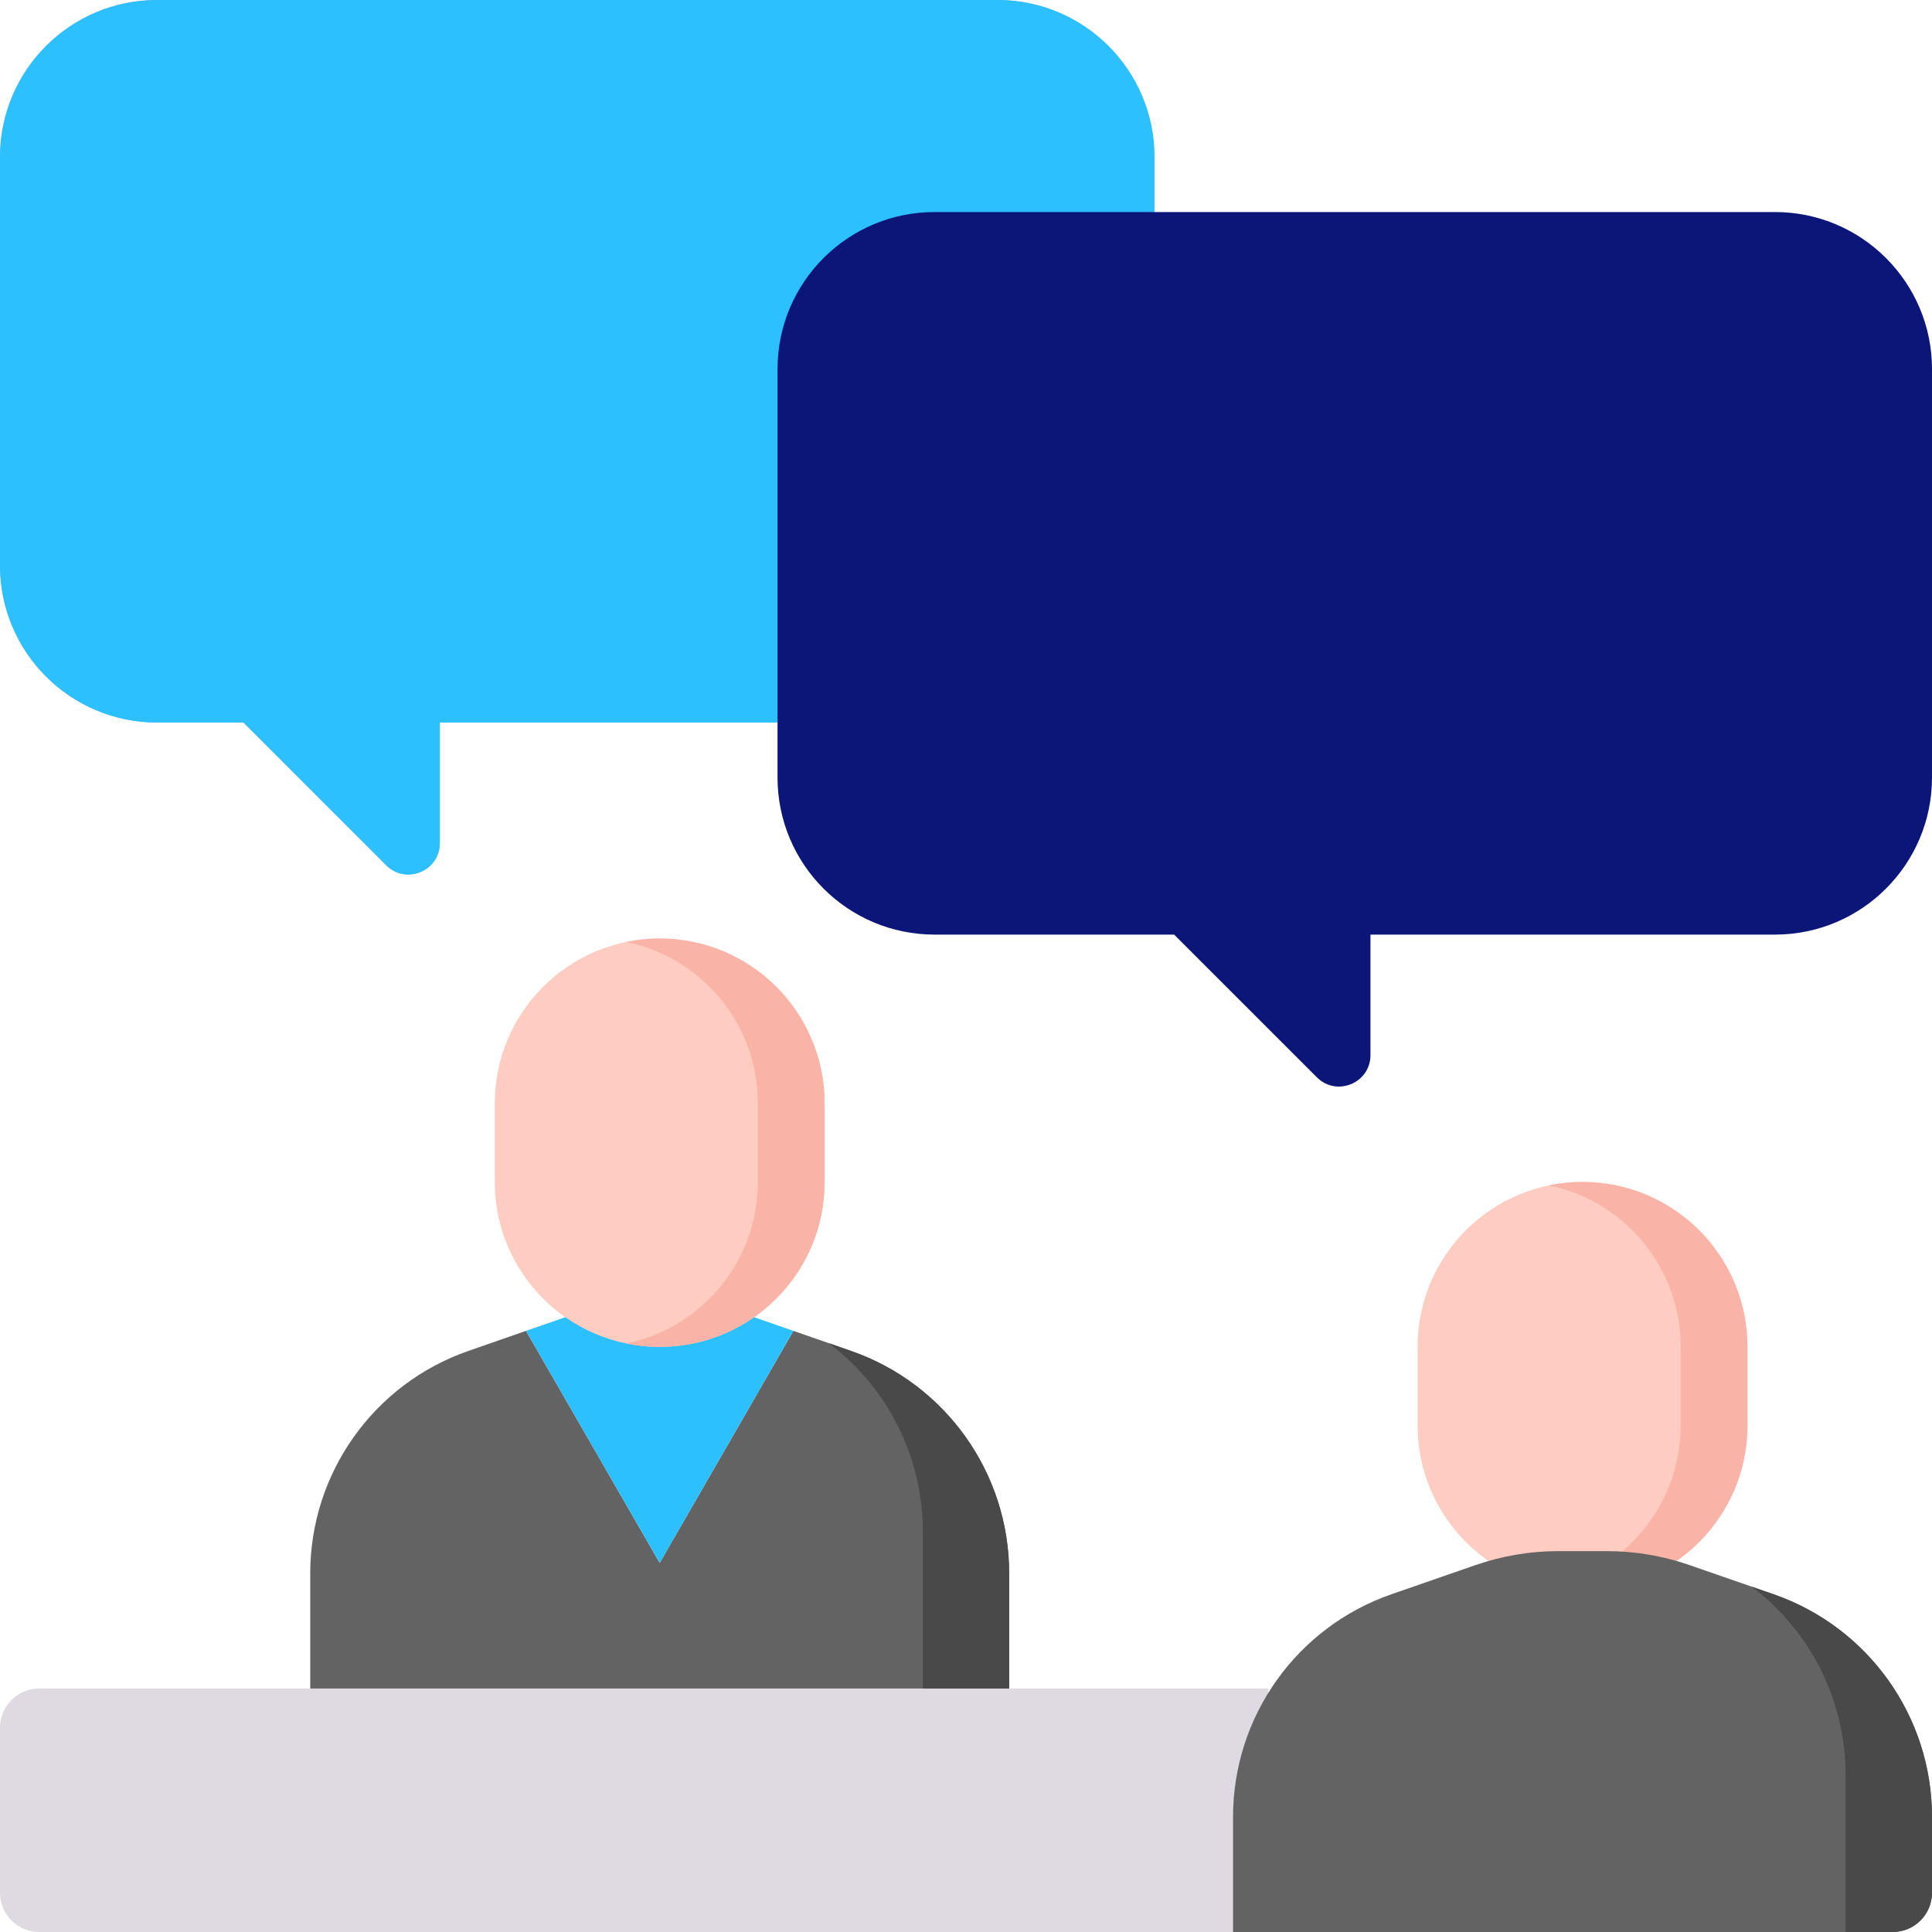 <svg width="40" height="40" viewBox="0 0 40 40" fill="none" xmlns="http://www.w3.org/2000/svg">
<g clip-path="url(#clip0_368_1539)">
<path d="M26.26 40H0.813C0.364 40 0 39.636 0 39.187V35.772C0 35.324 0.364 34.959 0.813 34.959H26.26V40Z" fill="#DFD9E2"/>
<path d="M36.179 27.886C36.179 26 34.65 24.471 32.764 24.471C30.878 24.471 29.35 26 29.35 27.886V29.512C29.35 31.398 30.878 32.927 32.764 32.927C34.65 32.927 36.179 31.398 36.179 29.512V27.886Z" fill="#FECCC1"/>
<path d="M32.764 24.471C32.528 24.471 32.296 24.496 32.073 24.542C33.628 24.861 34.797 26.237 34.797 27.886V29.512C34.797 31.161 33.628 32.537 32.073 32.857C32.296 32.903 32.528 32.927 32.764 32.927C34.65 32.927 36.179 31.398 36.179 29.512V27.886C36.179 26 34.65 24.471 32.764 24.471Z" fill="#F9B3A7"/>
<path d="M40 39.187V37.616C40 35.539 38.684 33.69 36.722 33.008L34.981 32.404C34.428 32.212 33.848 32.114 33.263 32.114H32.266C31.681 32.114 31.1 32.212 30.547 32.404L28.806 33.008C26.844 33.69 25.529 35.539 25.529 37.616V40H39.187C39.636 40 40 39.636 40 39.187Z" fill="#636363"/>
<path d="M36.722 33.008L36.266 32.85C37.468 33.755 38.211 35.187 38.211 36.748V40H39.187C39.636 40 40 39.636 40 39.187V37.616C40 35.539 38.684 33.69 36.722 33.008Z" fill="#494949"/>
<path d="M17.616 27.968L16.423 27.553V27.561L13.658 32.358L10.894 27.561L10.893 27.553L9.701 27.968C7.738 28.649 6.423 30.498 6.423 32.576V34.959H20.894V32.576C20.894 30.498 19.579 28.649 17.616 27.968Z" fill="#636363"/>
<path d="M17.616 27.968L17.16 27.809C18.362 28.714 19.106 30.146 19.106 31.707V34.959H20.894V32.576C20.894 30.498 19.579 28.649 17.616 27.968Z" fill="#494949"/>
<path d="M10.894 27.561L13.658 32.358L16.423 27.561V27.553L15.041 27.073H12.276L10.893 27.553L10.894 27.561Z" fill="#2DC0FF"/>
<path d="M17.073 22.846C17.073 20.96 15.544 19.431 13.658 19.431C11.773 19.431 10.244 20.96 10.244 22.846V24.471C10.244 26.357 11.773 27.886 13.658 27.886C15.544 27.886 17.073 26.357 17.073 24.471V22.846Z" fill="#FECCC1"/>
<path d="M13.658 19.431C13.422 19.431 13.191 19.455 12.967 19.501C14.522 19.82 15.691 21.196 15.691 22.846V24.471C15.691 26.121 14.522 27.497 12.967 27.816C13.191 27.862 13.422 27.886 13.658 27.886C15.544 27.886 17.073 26.357 17.073 24.471V22.846C17.073 20.96 15.544 19.431 13.658 19.431Z" fill="#F9B3A7"/>
<path d="M20.65 0H3.252C1.456 0 0 1.456 0 3.252V11.707C0 13.503 1.456 14.959 3.252 14.959H5.041L7.995 17.914C8.405 18.324 9.106 18.034 9.106 17.454V14.959H20.65C22.446 14.959 23.902 13.503 23.902 11.707V3.252C23.902 1.456 22.447 0 20.65 0Z" fill="#8DB0FF"/>
<path d="M20.65 0H3.252C1.456 0 0 1.456 0 3.252V11.707C0 13.503 1.456 14.959 3.252 14.959H5.041L7.995 17.914C8.405 18.324 9.106 18.034 9.106 17.454V14.959H20.65C22.446 14.959 23.902 13.503 23.902 11.707V3.252C23.902 1.456 22.447 0 20.65 0Z" fill="#2DC0FF"/>
<path d="M19.35 4.39H36.748C38.544 4.39 40 5.846 40 7.642V16.098C40 17.894 38.544 19.35 36.748 19.35H28.374V21.845C28.374 22.424 27.673 22.714 27.264 22.304L24.309 19.35H19.35C17.554 19.35 16.098 17.894 16.098 16.098V7.642C16.098 5.846 17.553 4.39 19.35 4.39Z" fill="#0B1678"/>
</g>
<defs>
<clipPath id="clip0_368_1539">
<rect width="40" height="40" fill="white"/>
</clipPath>
</defs>
</svg>
